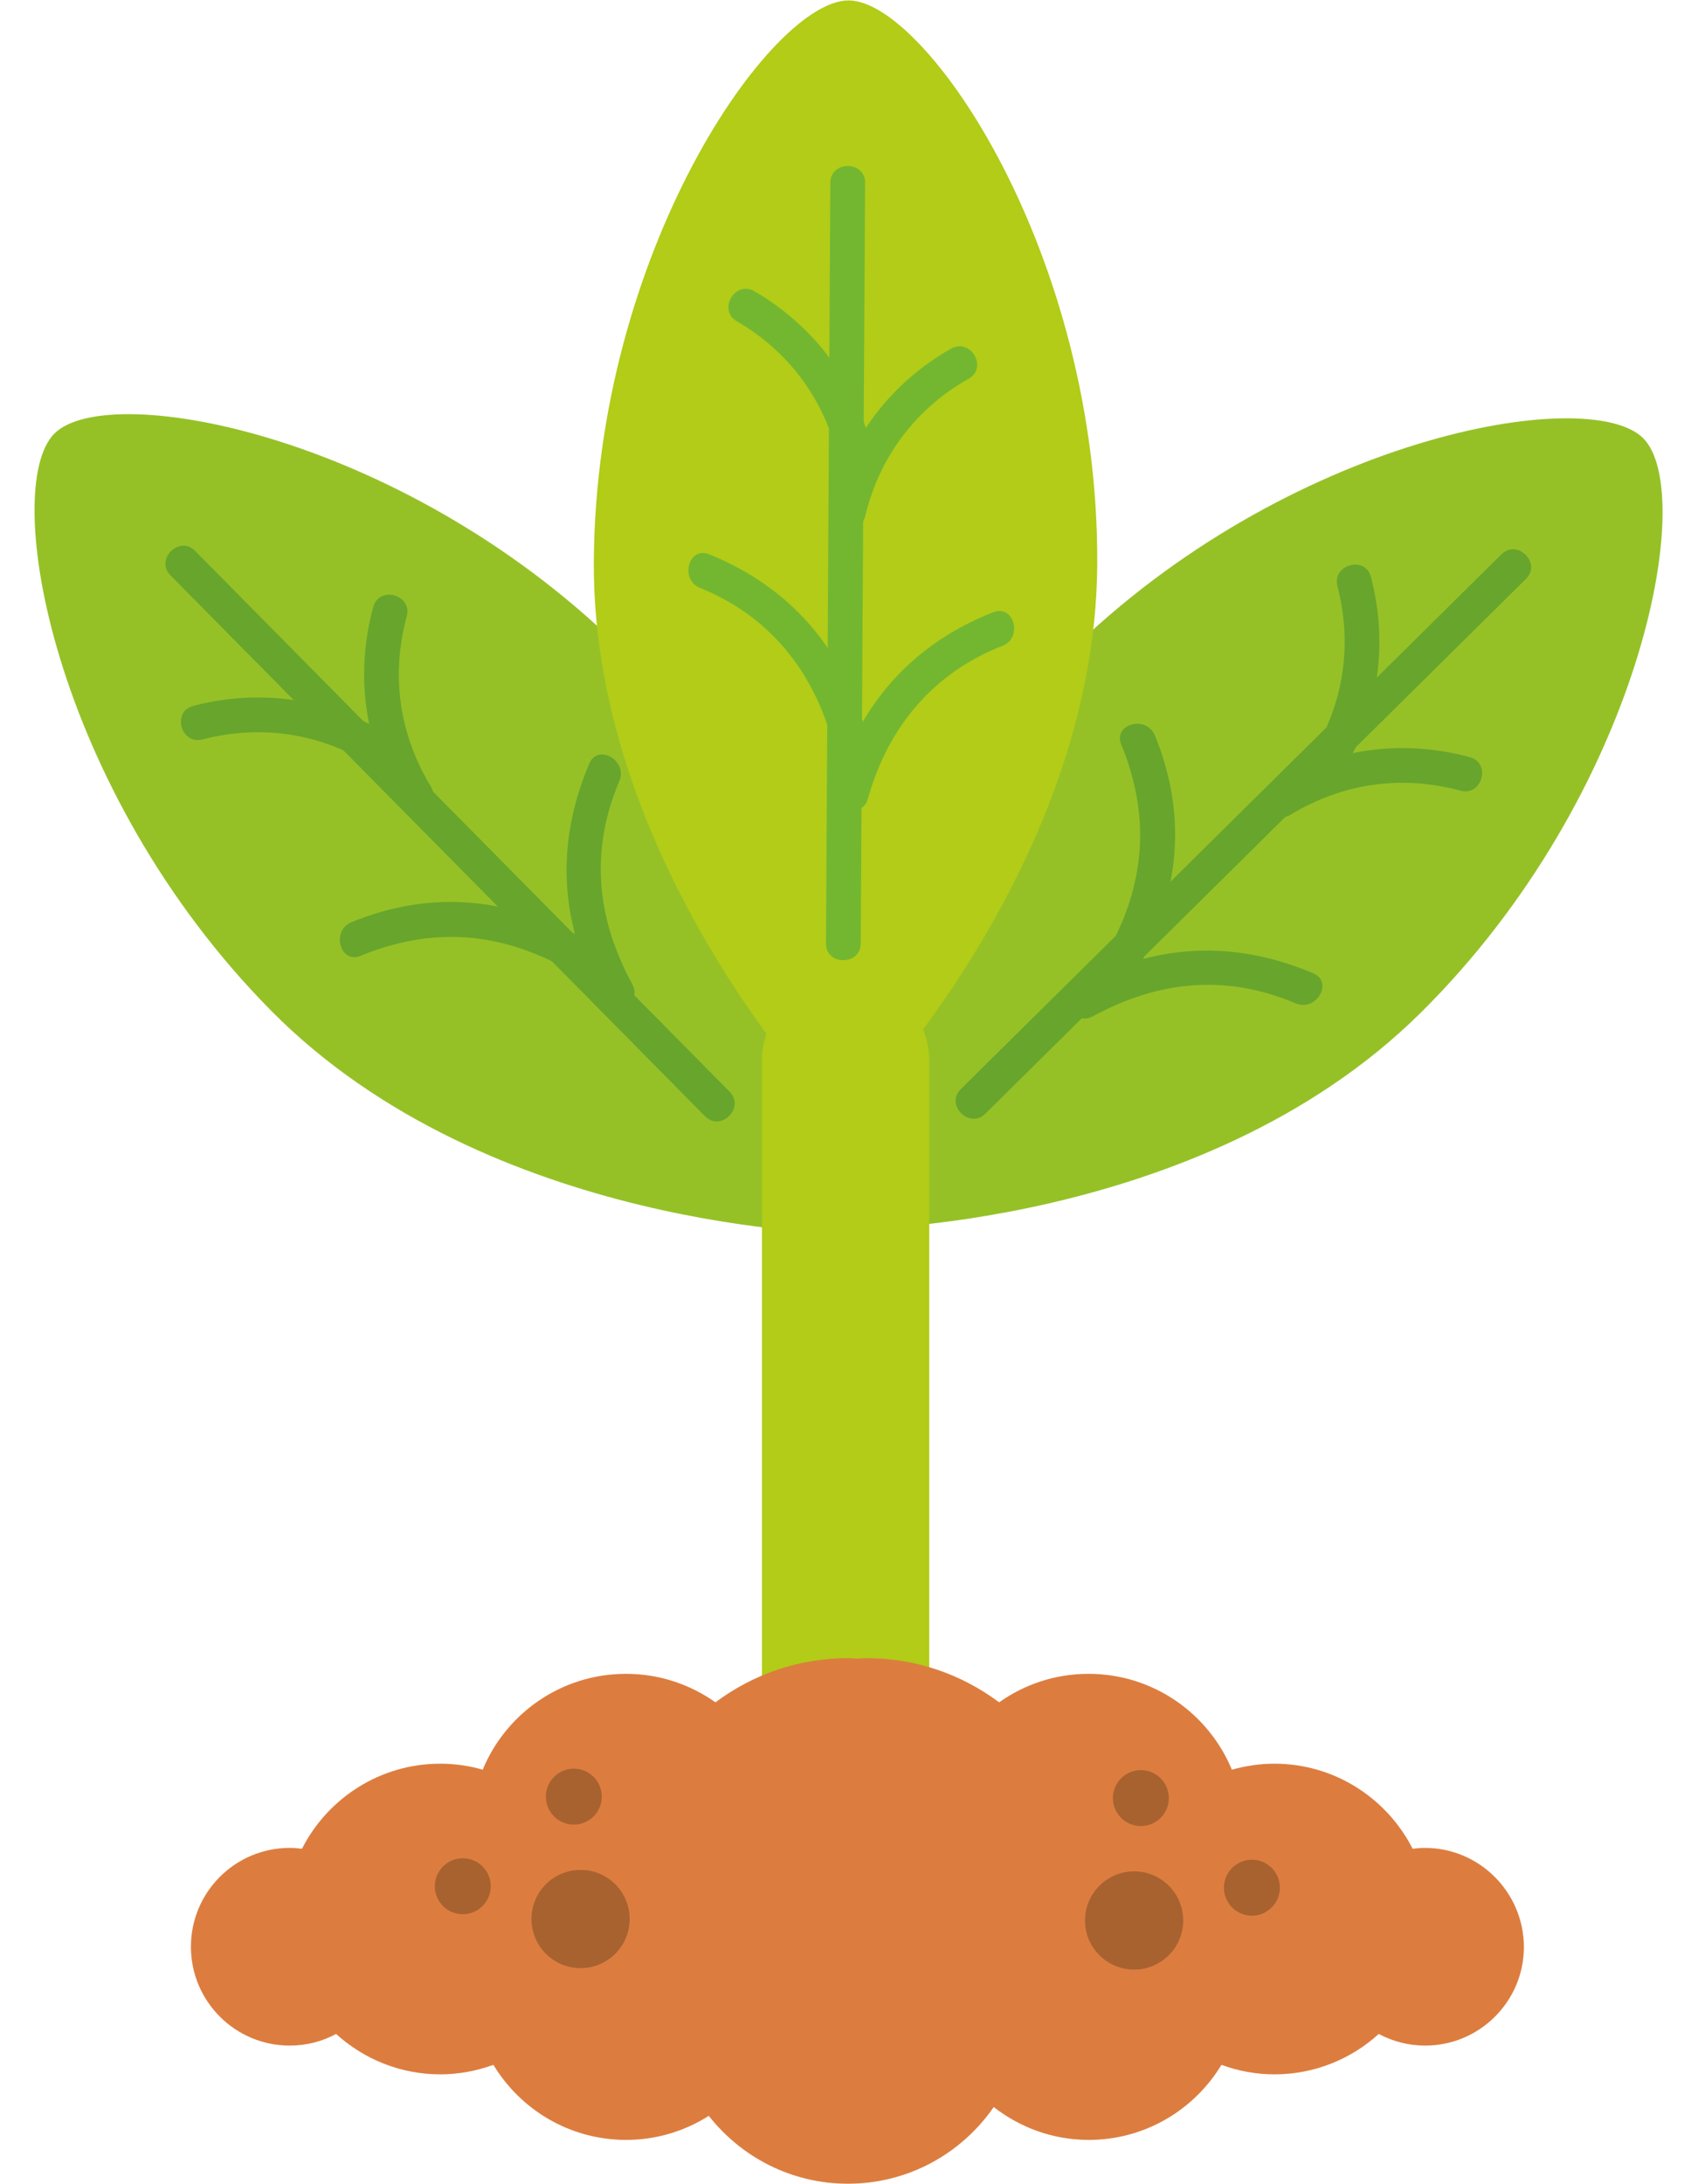 <?xml version="1.0" encoding="UTF-8"?><svg xmlns="http://www.w3.org/2000/svg" xmlns:xlink="http://www.w3.org/1999/xlink" height="255.2" preserveAspectRatio="xMidYMid meet" version="1.0" viewBox="113.4 85.0 198.5 255.2" width="198.5" zoomAndPan="magnify"><g><g id="change1_2"><path d="M186.94,161.71c25.53,25.83,25.31,67.45,25.31,67.45s-41.62-0.25-67.16-26.07s-31.71-61.12-25.31-67.45 C126.19,129.3,161.41,135.89,186.94,161.71z" fill="#95c127"/></g><g id="change2_5"><path d="M198.69,212.56c-20.83-21.07-41.66-42.14-62.49-63.2c-1.84-1.86-4.71,1.01-2.87,2.87 c20.83,21.07,41.66,42.14,62.49,63.2C197.66,217.3,200.54,214.43,198.69,212.56L198.69,212.56z" fill="#68a52c"/></g><g id="change2_6"><path d="M187.31,199.98c-4.19-7.67-4.95-15.6-1.51-23.71c1.01-2.38-2.49-4.45-3.51-2.05 c-4.03,9.51-3.43,18.77,1.51,27.81C185.06,204.33,188.57,202.28,187.31,199.98L187.31,199.98z" fill="#68a52c"/></g><g id="change2_7"><path d="M163.76,176.89c-3.7-6.12-4.68-12.98-2.81-19.88c0.68-2.53-3.23-3.61-3.92-1.08 c-2.14,7.92-1.03,15.99,3.22,23.01C161.61,181.18,165.12,179.14,163.76,176.89L163.76,176.89z" fill="#68a52c"/></g><g fill="#68a52c" id="change2_8"><path d="M181.79,194.76c-8.74-4.9-17.97-5.84-27.31-2c-2.39,0.98-1.34,4.91,1.08,3.92 c8.35-3.43,16.3-2.83,24.18,1.6C182.03,199.55,184.08,196.04,181.79,194.76L181.79,194.76z" fill="inherit"/><path d="M158.97,170.94c-6.97-4.33-15.04-5.52-22.98-3.46c-2.53,0.65-1.46,4.57,1.08,3.92 c6.93-1.79,13.77-0.71,19.84,3.05C159.15,175.83,161.19,172.32,158.97,170.94L158.97,170.94z" fill="inherit"/></g><g><g id="change1_1"><path d="M279.44,203.38c-25.83,25.53-67.45,25.31-67.45,25.31s0.25-41.62,26.07-67.16s61.12-31.71,67.45-25.31 C311.85,142.62,305.27,177.84,279.44,203.38z" fill="#95c127"/></g><g id="change2_1"><path d="M228.59,215.13c21.07-20.83,42.14-41.66,63.2-62.49c1.86-1.84-1.01-4.71-2.87-2.87 c-21.07,20.83-42.14,41.66-63.2,62.49C223.85,214.1,226.73,216.97,228.59,215.13L228.59,215.13z" fill="#68a52c"/></g><g id="change2_2"><path d="M241.17,203.75c7.67-4.19,15.6-4.95,23.71-1.51c2.38,1.01,4.45-2.49,2.05-3.51 c-9.51-4.03-18.77-3.43-27.81,1.51C236.82,201.49,238.87,205,241.17,203.75L241.17,203.75z" fill="#68a52c"/></g><g id="change2_3"><path d="M264.26,180.2c6.12-3.7,12.98-4.68,19.88-2.81c2.53,0.68,3.61-3.23,1.08-3.92 c-7.92-2.14-15.99-1.03-23.01,3.22C259.98,178.04,262.02,181.56,264.26,180.2L264.26,180.2z" fill="#68a52c"/></g><g fill="#68a52c" id="change2_4"><path d="M246.4,198.23c4.9-8.74,5.84-17.97,2-27.31c-0.98-2.39-4.91-1.34-3.92,1.08 c3.43,8.35,2.83,16.3-1.6,24.18C241.61,198.46,245.12,200.51,246.4,198.23L246.4,198.23z" fill="inherit"/><path d="M270.21,175.4c4.33-6.97,5.52-15.04,3.46-22.98c-0.65-2.53-4.57-1.46-3.92,1.08 c1.79,6.93,0.71,13.77-3.05,19.84C265.32,175.58,268.83,177.63,270.21,175.4L270.21,175.4z" fill="inherit"/></g></g><g id="change3_2"><path d="M212.25,323.72L212.25,323.72c-5.4,0-9.78-4.38-9.78-9.78V208.98c0-5.4,4.38-9.78,9.78-9.78h0 c5.4,0,9.78,4.38,9.78,9.78v104.96C222.02,319.34,217.64,323.72,212.25,323.72z" fill="#b2cc17"/></g><g><g id="change3_1"><path d="M241.67,150.97c-0.21,36.32-29.8,65.59-29.8,65.59s-29.26-29.61-29.05-65.92 c0.21-36.32,20.79-65.64,29.8-65.59C221.63,85.09,241.88,114.65,241.67,150.97z" fill="#b2cc17"/></g><g id="change4_2"><path d="M214.02,195.24c0.17-29.63,0.34-59.25,0.51-88.88c0.01-2.62-4.05-2.62-4.06,0 c-0.17,29.63-0.34,59.25-0.51,88.88C209.95,197.85,214.01,197.85,214.02,195.24L214.02,195.24z" fill="#73b731"/></g><g id="change4_3"><path d="M214.86,178.32c2.33-8.32,7.61-14.69,15.73-17.86c2.41-0.94,1.36-4.87-1.08-3.92 c-9.49,3.7-15.82,10.91-18.57,20.7C210.24,179.76,214.16,180.83,214.86,178.32L214.86,178.32z" fill="#73b731"/></g><g id="change4_4"><path d="M214.54,145.33c1.65-6.92,5.9-12.59,12.1-16.08c2.28-1.28,0.23-4.8-2.05-3.51 c-7.07,3.98-12.08,10.61-13.97,18.51C210.02,146.8,213.93,147.88,214.54,145.33L214.54,145.33z" fill="#73b731"/></g><g fill="#73b731" id="change4_1"><path d="M214.66,170.67c-2.64-9.83-8.9-17.08-18.35-20.9c-2.42-0.98-3.48,2.95-1.08,3.92 c8.09,3.27,13.27,9.72,15.51,18.06C211.42,174.27,215.34,173.2,214.66,170.67L214.66,170.67z" fill="inherit"/><path d="M215.36,137.69c-1.79-7.92-6.75-14.59-13.77-18.66c-2.27-1.31-4.32,2.2-2.05,3.51 c6.16,3.57,10.33,9.3,11.9,16.23C212.02,141.32,215.93,140.24,215.36,137.69L215.36,137.69z" fill="inherit"/></g></g><g id="change5_1"><path d="M279.97,300.92c-0.49,0-0.96,0.04-1.43,0.1c-3-5.89-9.11-9.94-16.17-9.94c-1.72,0-3.38,0.26-4.96,0.7 c-2.73-6.57-9.2-11.2-16.76-11.2c-3.9,0-7.5,1.24-10.45,3.33c-4.32-3.23-9.67-5.16-15.48-5.16c-0.37,0-0.73,0.04-1.1,0.06 c-0.37-0.02-0.73-0.06-1.1-0.06c-5.81,0-11.16,1.93-15.48,5.16c-2.96-2.09-6.56-3.33-10.45-3.33c-7.56,0-14.04,4.62-16.76,11.2 c-1.58-0.45-3.24-0.7-4.96-0.7c-7.06,0-13.17,4.05-16.17,9.94c-0.47-0.06-0.95-0.1-1.43-0.1c-6.38,0-11.55,5.17-11.55,11.55 c0,6.38,5.17,11.55,11.55,11.55c1.96,0,3.81-0.49,5.42-1.36c3.22,2.92,7.49,4.72,12.18,4.72c2.18,0,4.27-0.41,6.21-1.11 c3.18,5.25,8.93,8.77,15.52,8.77c3.56,0,6.86-1.04,9.66-2.81c3.79,4.82,9.66,7.93,16.27,7.93c7.07,0,13.3-3.55,17.04-8.96 c3.07,2.39,6.91,3.84,11.1,3.84c6.59,0,12.34-3.52,15.52-8.77c1.94,0.71,4.02,1.11,6.21,1.11c4.69,0,8.96-1.8,12.18-4.72 c1.62,0.86,3.46,1.36,5.42,1.36c6.38,0,11.55-5.17,11.55-11.55C291.51,306.09,286.34,300.92,279.97,300.92z" fill="#dc7d3f"/></g><g fill="#a86230" id="change6_2"><circle cx="181.27" cy="309.23" fill="inherit" r="5.74"/><circle cx="180.48" cy="294.93" fill="inherit" r="3.27"/><circle cx="167.5" cy="305.4" fill="inherit" r="3.27"/></g><g fill="#a86230" id="change6_1"><circle cx="245.98" cy="309.4" fill="inherit" r="5.74"/><circle cx="246.77" cy="295.1" fill="inherit" r="3.27"/><circle cx="259.75" cy="305.57" fill="inherit" r="3.27"/></g></g></svg>